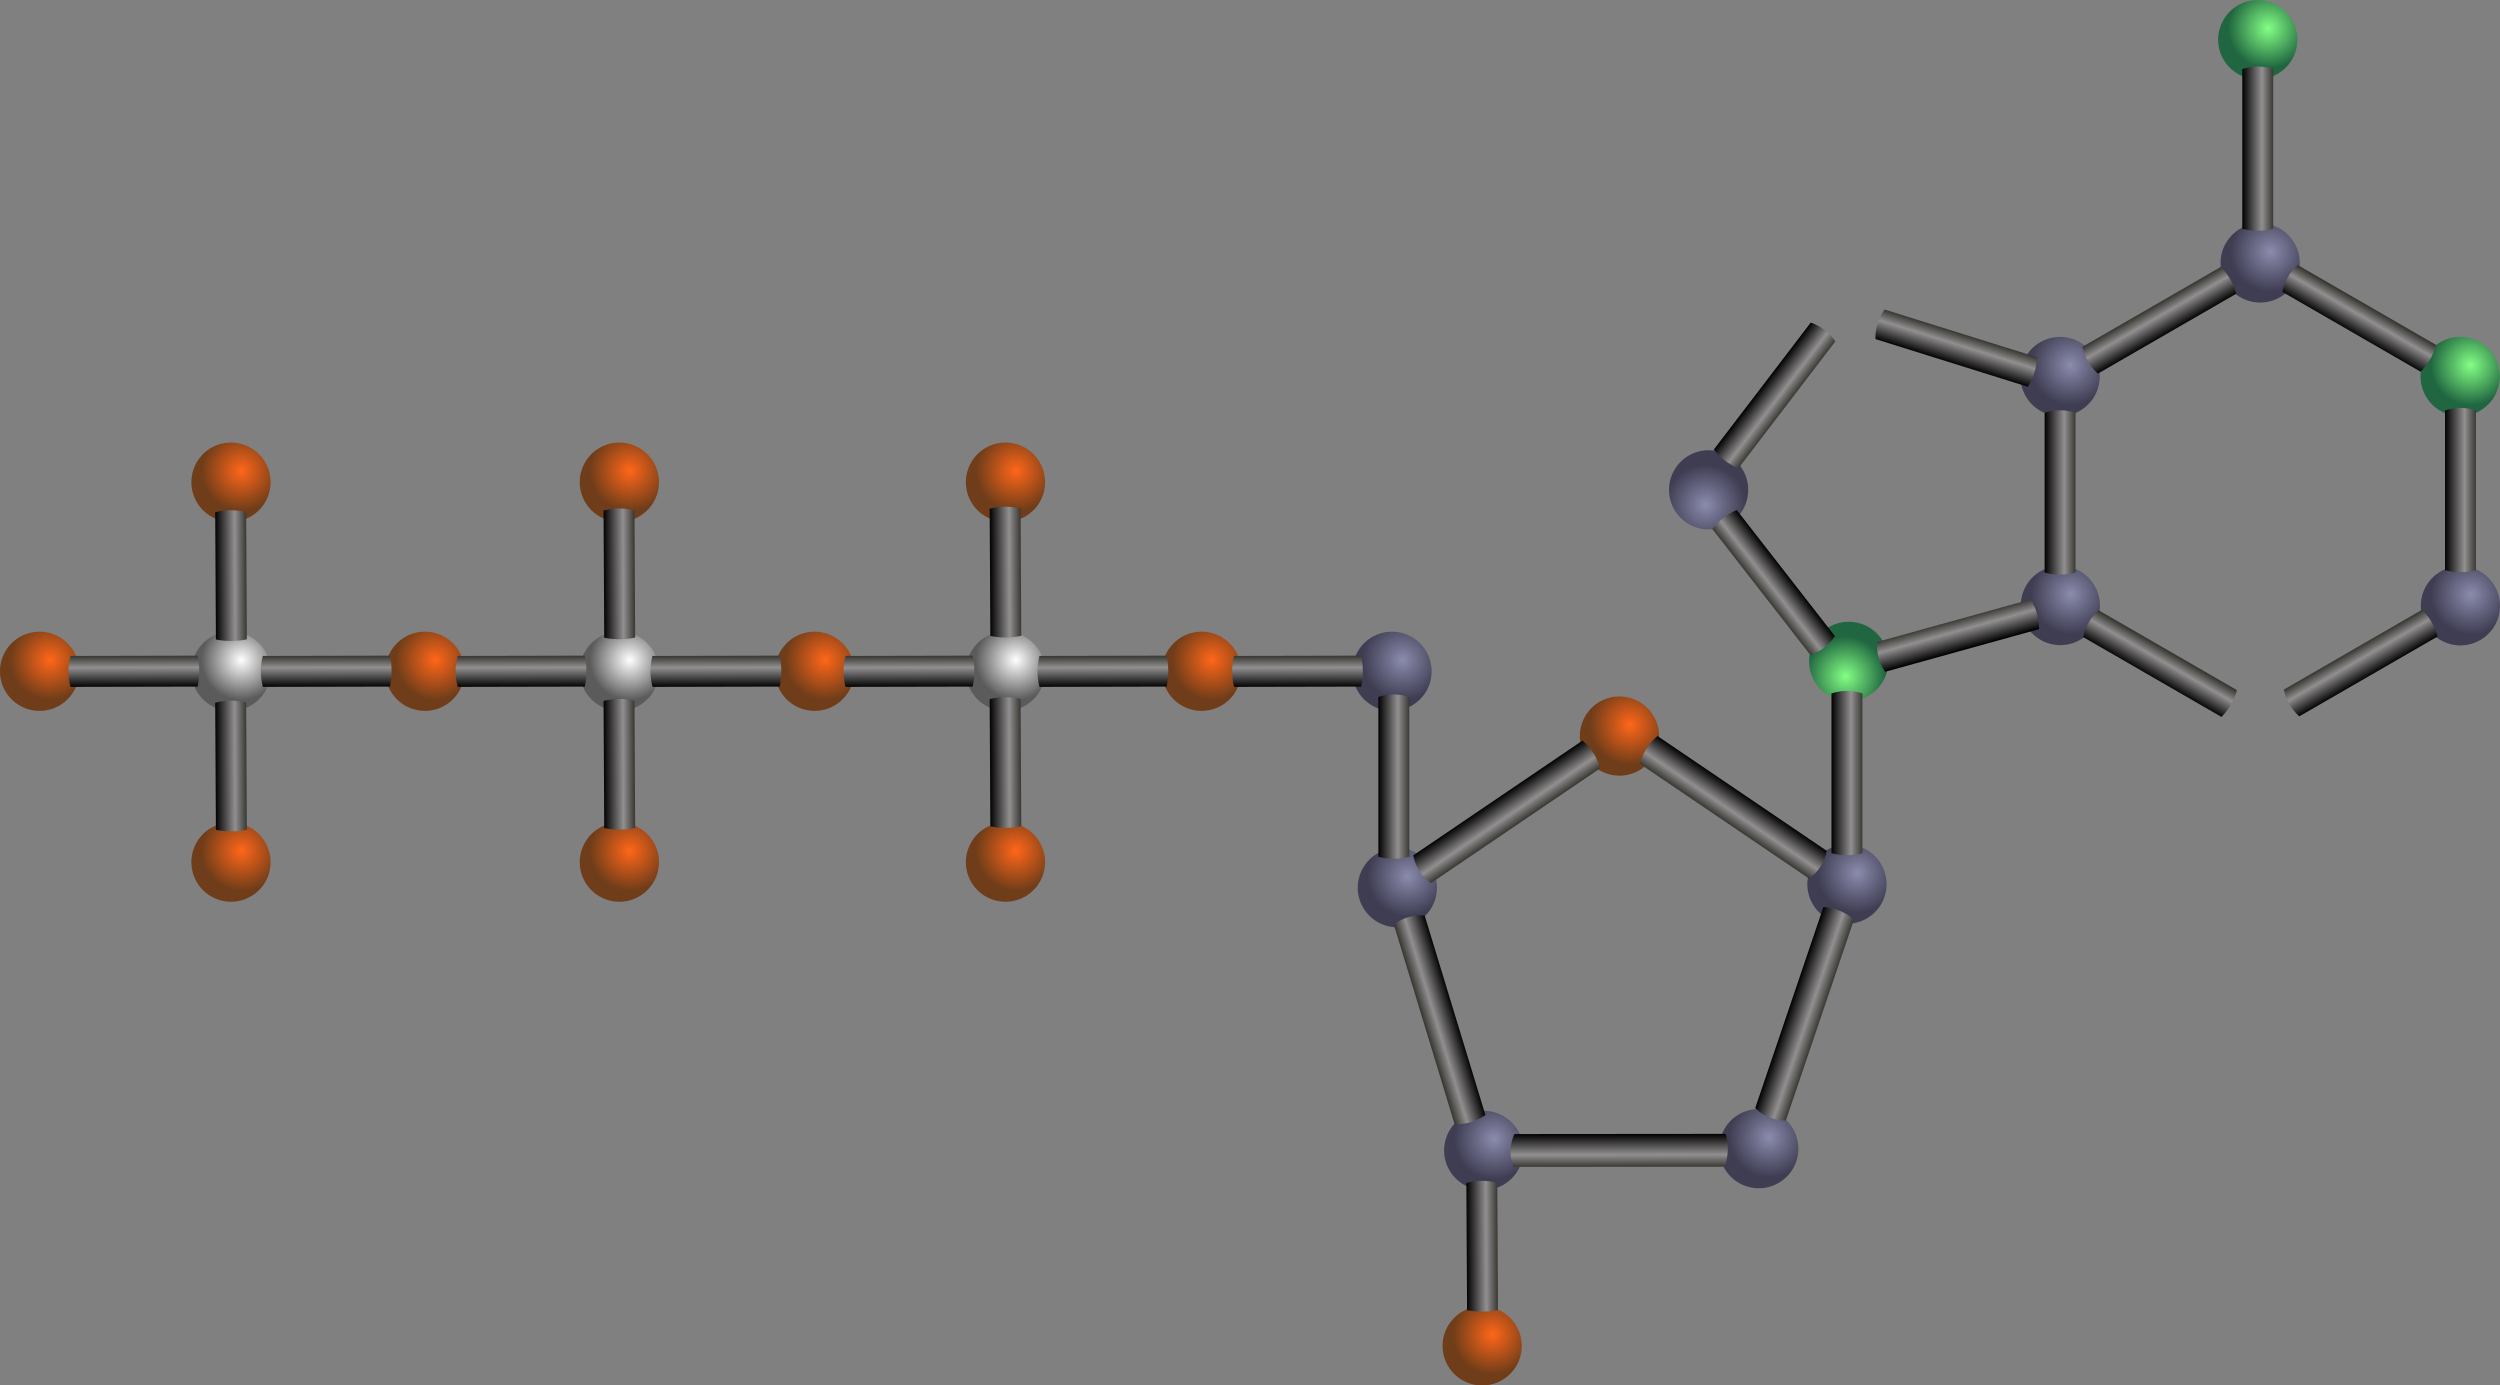 <svg xmlns="http://www.w3.org/2000/svg" xmlns:xlink="http://www.w3.org/1999/xlink" viewBox="0 0 676.16 374.71"><rect x="0" y="0" width="676.16" height="374.71" fill="#808080" stroke="none"/><defs><linearGradient id="y" y2="321.72" gradientUnits="userSpaceOnUse" x2="317.93" gradientTransform="matrix(.758 .307 .317 -.935 530.66 318.1)" y1="321.72" x1="306.69"><stop offset="0"/><stop offset=".619" stop-color="#928f90"/><stop offset="1" stop-color="#34342e"/></linearGradient><linearGradient id="a"><stop offset="0" stop-color="#84ff84"/><stop offset="1" stop-color="#206640"/></linearGradient><linearGradient id="e" y2="321.72" gradientUnits="userSpaceOnUse" x2="317.93" gradientTransform="matrix(.765 -.004 .003 .592 308.87 -195.02)" y1="321.72" x1="306.69"><stop offset="0"/><stop offset=".619" stop-color="#928f90"/><stop offset="1" stop-color="#34342e"/></linearGradient><linearGradient id="f" y2="321.72" gradientUnits="userSpaceOnUse" x2="317.93" gradientTransform="matrix(.765 -.004 .003 .592 308.87 -143.51)" y1="321.72" x1="306.69"><stop offset="0"/><stop offset=".619" stop-color="#928f90"/><stop offset="1" stop-color="#34342e"/></linearGradient><linearGradient id="j" y2="321.72" gradientUnits="userSpaceOnUse" x2="317.93" gradientTransform="matrix(.765 0 0 .743 699.57 -266.87)" y1="321.72" x1="306.69"><stop offset="0"/><stop offset=".619" stop-color="#928f90"/><stop offset="1" stop-color="#34342e"/></linearGradient><linearGradient id="k" y2="321.72" gradientUnits="userSpaceOnUse" x2="317.93" gradientTransform="matrix(.765 0 0 .743 807.84 -267.51)" y1="321.72" x1="306.69"><stop offset="0"/><stop offset=".619" stop-color="#928f90"/><stop offset="1" stop-color="#34342e"/></linearGradient><linearGradient id="L" y2="321.72" gradientUnits="userSpaceOnUse" x2="317.93" gradientTransform="matrix(.765 -.004 .003 .592 542.24 -13.154)" y1="321.72" x1="306.69"><stop offset="0"/><stop offset=".619" stop-color="#928f90"/><stop offset="1" stop-color="#34342e"/></linearGradient><linearGradient id="K" y2="321.72" gradientUnits="userSpaceOnUse" x2="317.93" gradientTransform="matrix(-.001 -.765 .592 -.001 227.45 259.82)" y1="321.72" x1="306.69"><stop offset="0"/><stop offset=".619" stop-color="#928f90"/><stop offset="1" stop-color="#34342e"/></linearGradient><linearGradient id="J" y2="321.72" gradientUnits="userSpaceOnUse" x2="317.93" gradientTransform="matrix(-.001 -.765 .592 -.001 332.15 259.82)" y1="321.72" x1="306.69"><stop offset="0"/><stop offset=".619" stop-color="#928f90"/><stop offset="1" stop-color="#34342e"/></linearGradient><linearGradient id="I" y2="321.72" gradientUnits="userSpaceOnUse" x2="317.93" gradientTransform="matrix(.765 -.004 .003 .592 203.84 -143.04)" y1="321.72" x1="306.69"><stop offset="0"/><stop offset=".619" stop-color="#928f90"/><stop offset="1" stop-color="#34342e"/></linearGradient><linearGradient id="H" y2="321.72" gradientUnits="userSpaceOnUse" x2="317.93" gradientTransform="matrix(.765 -.004 .003 .592 203.84 -194.54)" y1="321.72" x1="306.69"><stop offset="0"/><stop offset=".619" stop-color="#928f90"/><stop offset="1" stop-color="#34342e"/></linearGradient><linearGradient id="G" y2="321.72" gradientUnits="userSpaceOnUse" x2="317.93" gradientTransform="matrix(-.001 -.765 .592 -.001 279.46 259.82)" y1="321.72" x1="306.69"><stop offset="0"/><stop offset=".619" stop-color="#928f90"/><stop offset="1" stop-color="#34342e"/></linearGradient><linearGradient id="F" y2="321.72" gradientUnits="userSpaceOnUse" x2="317.93" gradientTransform="matrix(-.001 -.765 .592 -.001 437.07 259.82)" y1="321.72" x1="306.69"><stop offset="0"/><stop offset=".619" stop-color="#928f90"/><stop offset="1" stop-color="#34342e"/></linearGradient><linearGradient id="E" y2="321.72" gradientUnits="userSpaceOnUse" x2="317.93" gradientTransform="matrix(.765 -.004 .003 .592 413.31 -143.99)" y1="321.72" x1="306.69"><stop offset="0"/><stop offset=".619" stop-color="#928f90"/><stop offset="1" stop-color="#34342e"/></linearGradient><linearGradient id="D" y2="321.72" gradientUnits="userSpaceOnUse" x2="317.93" gradientTransform="matrix(.765 -.004 .003 .592 413.31 -195.49)" y1="321.72" x1="306.69"><stop offset="0"/><stop offset=".619" stop-color="#928f90"/><stop offset="1" stop-color="#34342e"/></linearGradient><linearGradient id="C" y2="321.72" gradientUnits="userSpaceOnUse" x2="317.93" gradientTransform="matrix(-.001 -.765 .592 -.001 489.52 259.82)" y1="321.72" x1="306.69"><stop offset="0"/><stop offset=".619" stop-color="#928f90"/><stop offset="1" stop-color="#34342e"/></linearGradient><linearGradient id="B" y2="321.72" gradientUnits="userSpaceOnUse" x2="317.93" gradientTransform="matrix(-.001 -.765 .592 -.001 542.15 259.82)" y1="321.72" x1="306.69"><stop offset="0"/><stop offset=".619" stop-color="#928f90"/><stop offset="1" stop-color="#34342e"/></linearGradient><linearGradient id="A" y2="321.72" gradientUnits="userSpaceOnUse" x2="317.93" gradientTransform="matrix(.765 0 0 .743 519.36 -190.01)" y1="321.72" x1="306.69"><stop offset="0"/><stop offset=".619" stop-color="#928f90"/><stop offset="1" stop-color="#34342e"/></linearGradient><linearGradient id="z" y2="321.72" gradientUnits="userSpaceOnUse" x2="317.93" gradientTransform="matrix(-.024 .813 .983 -.001 510.61 -103.33)" y1="321.72" x1="306.69"><stop offset="0"/><stop offset=".619" stop-color="#928f90"/><stop offset="1" stop-color="#34342e"/></linearGradient><linearGradient id="l" y2="321.72" gradientUnits="userSpaceOnUse" x2="317.93" gradientTransform="matrix(-.382 -.662 .644 -.372 877.55 252.03)" y1="321.72" x1="306.69"><stop offset="0"/><stop offset=".619" stop-color="#928f90"/><stop offset="1" stop-color="#34342e"/></linearGradient><linearGradient id="x" y2="321.72" gradientUnits="userSpaceOnUse" x2="317.93" gradientTransform="matrix(-.761 .229 .283 .928 917.26 -255.31)" y1="321.72" x1="306.69"><stop offset="0"/><stop offset=".619" stop-color="#928f90"/><stop offset="1" stop-color="#34342e"/></linearGradient><linearGradient id="w" y2="321.72" gradientUnits="userSpaceOnUse" x2="317.93" gradientTransform="matrix(.435 .687 .787 -.534 399.54 15.945)" y1="321.72" x1="306.69"><stop offset="0"/><stop offset=".619" stop-color="#928f90"/><stop offset="1" stop-color="#34342e"/></linearGradient><linearGradient id="v" y2="321.72" gradientUnits="userSpaceOnUse" x2="317.93" gradientTransform="matrix(-.435 .687 -.787 -.534 1239.2 14.707)" y1="321.72" x1="306.69"><stop offset="0"/><stop offset=".619" stop-color="#928f90"/><stop offset="1" stop-color="#34342e"/></linearGradient><linearGradient id="u" y2="321.72" gradientUnits="userSpaceOnUse" x2="317.93" gradientTransform="matrix(.765 0 0 .743 641.92 -190.96)" y1="321.72" x1="306.69"><stop offset="0"/><stop offset=".619" stop-color="#928f90"/><stop offset="1" stop-color="#34342e"/></linearGradient><linearGradient id="t" y2="321.72" gradientUnits="userSpaceOnUse" x2="317.93" gradientTransform="matrix(-.204 -.737 .716 -.199 744.13 304.92)" y1="321.72" x1="306.69"><stop offset="0"/><stop offset=".619" stop-color="#928f90"/><stop offset="1" stop-color="#34342e"/></linearGradient><linearGradient id="s" y2="321.72" gradientUnits="userSpaceOnUse" x2="317.93" gradientTransform="matrix(.228 -.73 .709 .222 610.77 89.683)" y1="321.72" x1="306.69"><stop offset="0"/><stop offset=".619" stop-color="#928f90"/><stop offset="1" stop-color="#34342e"/></linearGradient><linearGradient id="r" y2="321.72" gradientUnits="userSpaceOnUse" x2="317.93" gradientTransform="matrix(.608 .464 -.451 .591 816.46 -389.03)" y1="321.72" x1="306.69"><stop offset="0"/><stop offset=".619" stop-color="#928f90"/><stop offset="1" stop-color="#34342e"/></linearGradient><linearGradient id="q" y2="321.72" gradientUnits="userSpaceOnUse" x2="317.93" gradientTransform="matrix(-.604 .47 -.456 -.587 1196.2 38.642)" y1="321.72" x1="306.69"><stop offset="0"/><stop offset=".619" stop-color="#928f90"/><stop offset="1" stop-color="#34342e"/></linearGradient><linearGradient id="p" y2="321.72" gradientUnits="userSpaceOnUse" x2="317.93" gradientTransform="matrix(.765 0 0 .743 753.03 -359.84)" y1="321.72" x1="306.69"><stop offset="0"/><stop offset=".619" stop-color="#928f90"/><stop offset="1" stop-color="#34342e"/></linearGradient><linearGradient id="o" y2="321.72" gradientUnits="userSpaceOnUse" x2="317.93" gradientTransform="matrix(.382 -.662 .644 .372 692.78 12.381)" y1="321.72" x1="306.69"><stop offset="0"/><stop offset=".619" stop-color="#928f90"/><stop offset="1" stop-color="#34342e"/></linearGradient><linearGradient id="n" y2="321.72" gradientUnits="userSpaceOnUse" x2="317.93" gradientTransform="matrix(.382 -.662 .644 .372 638.91 105.75)" y1="321.72" x1="306.69"><stop offset="0"/><stop offset=".619" stop-color="#928f90"/><stop offset="1" stop-color="#34342e"/></linearGradient><linearGradient id="m" y2="321.72" gradientUnits="userSpaceOnUse" x2="317.93" gradientTransform="matrix(-.382 -.662 .644 -.372 932 344.73)" y1="321.72" x1="306.69"><stop offset="0"/><stop offset=".619" stop-color="#928f90"/><stop offset="1" stop-color="#34342e"/></linearGradient><linearGradient id="d" y2="321.72" gradientUnits="userSpaceOnUse" x2="317.93" gradientTransform="matrix(-.001 -.765 .592 -.001 384.85 259.82)" y1="321.72" x1="306.69"><stop offset="0"/><stop offset=".619" stop-color="#928f90"/><stop offset="1" stop-color="#34342e"/></linearGradient><radialGradient id="b" gradientUnits="userSpaceOnUse" cy="248.98" cx="211.08" r="10.858"><stop offset="0" stop-color="#ff6619"/><stop offset="1" stop-color="#6f3d19"/></radialGradient><radialGradient id="i" xlink:href="#a" gradientUnits="userSpaceOnUse" cy="248.98" cx="211.08" r="10.858"/><radialGradient id="h" gradientUnits="userSpaceOnUse" cy="248.98" cx="211.08" r="10.858"><stop offset="0" stop-color="#84ff84"/><stop offset="1" stop-color="#206640"/></radialGradient><radialGradient id="g" gradientUnits="userSpaceOnUse" cy="248.98" cx="211.08" r="10.858"><stop offset="0" stop-color="#8b8bad"/><stop offset="1" stop-color="#3e3d52"/></radialGradient><radialGradient id="c" gradientUnits="userSpaceOnUse" cy="248.98" cx="211.08" r="10.858"><stop offset="0" stop-color="#fff"/><stop offset="1" stop-color="#5b5b5b"/></radialGradient></defs><path d="M218.99 252.04a10.708 10.708 0 11-21.416 0 10.708 10.708 0 1121.416 0z" transform="translate(63.66 -121.63)" fill="url(#b)"/><path d="M218.99 252.04a10.708 10.708 0 11-21.416 0 10.708 10.708 0 1121.416 0z" transform="translate(-40.77 -121.63)" fill="url(#b)"/><path d="M218.99 252.04a10.708 10.708 0 11-21.416 0 10.708 10.708 0 1121.416 0z" transform="translate(-145.81 -121.63)" fill="url(#b)"/><path d="M218.99 252.04a10.708 10.708 0 11-21.416 0 10.708 10.708 0 1121.416 0z" transform="translate(63.66 -18.86)" fill="url(#b)"/><path d="M218.99 252.04a10.708 10.708 0 11-21.416 0 10.708 10.708 0 1121.416 0z" transform="translate(-40.77 -18.86)" fill="url(#b)"/><path d="M218.99 252.04a10.708 10.708 0 11-21.416 0 10.708 10.708 0 1121.416 0z" transform="translate(-145.81 -18.86)" fill="url(#b)"/><path d="M218.99 252.04a10.708 10.708 0 11-21.416 0 10.708 10.708 0 1121.416 0z" transform="translate(-40.77 -70.48)" fill="url(#c)"/><path d="M218.99 252.04a10.708 10.708 0 11-21.416 0 10.708 10.708 0 1121.416 0z" transform="translate(12.04 -70.48)" fill="url(#b)"/><path d="M557.7 24.782s-.552-1.743-.556-4.18c-.003-2.437.544-4.183.544-4.183l34.386-.078s.446 1.801.45 4.18c.003 2.38-.438 4.183-.438 4.183l-34.386.078z" fill="url(#d)" transform="translate(-381.21 160.99)"/><path d="M544.45-22.906s1.741-.558 4.178-.569c2.437-.01 4.184.53 4.184.53l.186 34.387s-1.8.452-4.179.463c-2.379.01-4.183-.425-4.183-.425l-.186-34.386z" fill="url(#e)" transform="translate(-381.21 160.99)"/><path d="M544.45 28.596s1.741-.558 4.178-.569c2.437-.01 4.184.53 4.184.53l.186 34.387s-1.8.452-4.179.463c-2.379.01-4.183-.425-4.183-.425l-.186-34.386z" fill="url(#f)" transform="translate(-381.21 160.99)"/><path d="M218.99 252.04a10.708 10.708 0 11-21.416 0 10.708 10.708 0 1121.416 0z" transform="translate(63.66 -70.48)" fill="url(#c)"/><path d="M218.99 252.04a10.708 10.708 0 11-21.416 0 10.708 10.708 0 1121.416 0z" transform="translate(116.71 -70.48)" fill="url(#b)"/><path d="M218.99 252.04a10.708 10.708 0 11-21.416 0 10.708 10.708 0 1121.416 0z" transform="translate(168.21 -70.48)" fill="url(#g)"/><path d="M218.99 252.04a10.708 10.708 0 11-21.416 0 10.708 10.708 0 1121.416 0z" transform="translate(402.36 -241.32)" fill="url(#h)"/><path d="M218.99 252.04a10.708 10.708 0 11-21.416 0 10.708 10.708 0 1121.416 0z" transform="translate(403.01 -180.92)" fill="url(#g)"/><path d="M218.99 252.04a10.708 10.708 0 11-21.416 0 10.708 10.708 0 1121.416 0z" transform="translate(457.1 -150.21)" fill="url(#i)"/><path d="M218.99 252.04a10.708 10.708 0 11-21.416 0 10.708 10.708 0 1121.416 0z" transform="translate(457.17 -88.19)" fill="url(#g)"/><path d="M218.99 252.04a10.708 10.708 0 11-21.416 0 10.708 10.708 0 1121.416 0z" transform="translate(402.98 -57.36)" fill="url(#i)"/><path d="M218.99 252.04a10.708 10.708 0 11-21.416 0 10.708 10.708 0 1121.416 0z" transform="translate(348.97 -88.26)" fill="url(#g)"/><path d="M218.99 252.04a10.708 10.708 0 11-21.416 0 10.708 10.708 0 1121.416 0z" transform="translate(348.9 -150.21)" fill="url(#g)"/><path d="M934.21-49.33s1.744-.69 4.181-.69c2.438 0 4.181.69 4.181.69v43.192s-1.802.558-4.18.558c-2.38 0-4.182-.558-4.182-.558V-49.33z" fill="url(#j)" transform="translate(-381.21 160.99)"/><path d="M1042.5-49.971s1.744-.69 4.181-.69 4.181.69 4.181.69v43.192s-1.802.558-4.18.558-4.182-.558-4.182-.558v-43.192z" fill="url(#k)" transform="translate(-381.21 160.99)"/><path d="M948.62-59.947s-1.47-1.165-2.689-3.276-1.492-3.966-1.492-3.966l37.406-21.596s1.384 1.282 2.573 3.342 1.608 3.9 1.608 3.9L948.62-59.947z" fill="url(#l)" transform="translate(-381.21 160.99)"/><path d="M1003.1 32.759s-1.47-1.165-2.689-3.276-1.492-3.966-1.492-3.966l37.38-21.596s1.384 1.282 2.573 3.342c1.19 2.06 1.608 3.9 1.608 3.9l-37.406 21.596z" fill="url(#m)" transform="translate(-381.21 160.99)"/><path d="M944.63 11.313s.274-1.856 1.493-3.966c1.218-2.111 2.688-3.276 2.688-3.276l37.406 21.596s-.418 1.84-1.608 3.9c-1.19 2.06-2.573 3.342-2.573 3.342L944.63 11.313z" fill="url(#n)" transform="translate(-381.21 160.99)"/><path d="M998.49-82.057s.274-1.856 1.493-3.966c1.218-2.111 2.688-3.276 2.688-3.276l37.406 21.596s-.418 1.84-1.607 3.9c-1.19 2.06-2.574 3.342-2.574 3.342L998.49-82.057z" fill="url(#o)" transform="translate(-381.21 160.99)"/><path d="M987.67-142.31s1.744-.69 4.181-.69c2.437 0 4.181.69 4.181.69v43.192s-1.802.558-4.18.558c-2.38 0-4.182-.558-4.182-.558v-43.192z" fill="url(#p)" transform="translate(-381.21 160.99)"/><path d="M218.99 252.04a10.708 10.708 0 11-21.416 0 10.708 10.708 0 1121.416 0z" transform="scale(-1) rotate(-30.24 -943.282 1347.31)" fill="url(#i)"/><path d="M218.99 252.04a10.708 10.708 0 11-21.416 0 10.708 10.708 0 1121.416 0z" transform="scale(-1) rotate(-30.24 -838.483 1300.372)" fill="url(#g)"/><path d="M218.99 252.04a10.708 10.708 0 11-21.416 0 10.708 10.708 0 1121.416 0z" transform="scale(-1) rotate(-30.24 -768.868 1393.443)" fill="url(#i)"/><path d="M877.47 11.05s-.952 1.616-2.876 3.113c-1.924 1.496-3.724 2.022-3.724 2.022l-26.525-34.089s1.08-1.546 2.958-3.007 3.642-2.128 3.642-2.128L877.47 11.05z" fill="url(#q)" transform="translate(-381.21 160.99)"/><path d="M870.95-73.737s1.805.51 3.742 1.988 2.905 3.087 2.905 3.087l-26.211 34.33s-1.77-.65-3.662-2.093c-1.891-1.444-2.985-2.981-2.985-2.981l26.211-34.331z" fill="url(#r)" transform="translate(-381.21 160.99)"/><path d="M888.45-69.284s-.138-1.87.59-4.197c.728-2.326 1.907-3.784 1.907-3.784l41.221 12.9s-.006 1.885-.716 4.156c-.71 2.27-1.781 3.824-1.781 3.824L888.45-69.284z" fill="url(#s)" transform="translate(-381.21 160.99)"/><path d="M891.09 20.702s-1.131-1.496-1.782-3.845-.452-4.214-.452-4.214l41.62-11.537s1.02 1.588 1.655 3.88c.635 2.294.579 4.179.579 4.179l-41.62 11.537z" fill="url(#t)" transform="translate(-381.21 160.99)"/><path d="M218.99 252.04a10.708 10.708 0 11-21.416 0 10.708 10.708 0 1121.416 0z" transform="translate(291.25 -12.9)" fill="url(#g)"/><path d="M876.56 26.572s1.744-.69 4.181-.69c2.437 0 4.181.69 4.181.69v43.192s-1.802.558-4.18.558c-2.38 0-4.182-.558-4.182-.558V26.572z" fill="url(#u)" transform="translate(-381.21 160.99)"/><path d="M218.99 252.04a10.708 10.708 0 11-21.416 0 10.708 10.708 0 1121.416 0z" transform="translate(267.4 58.63)" fill="url(#g)"/><path d="M218.99 252.04a10.708 10.708 0 11-21.416 0 10.708 10.708 0 1121.416 0z" transform="translate(193.01 59.11)" fill="url(#g)"/><path d="M218.99 252.04a10.708 10.708 0 11-21.416 0 10.708 10.708 0 1121.416 0z" transform="translate(169.65 -11.95)" fill="url(#g)"/><path d="M218.99 252.04a10.708 10.708 0 11-21.416 0 10.708 10.708 0 1121.416 0z" transform="translate(229.73 -52.96)" fill="url(#b)"/><path d="M875.25 69.112s-.261 2.062-1.649 4.25c-1.387 2.188-3.111 3.258-3.111 3.258l-45.737-31.024s.435-2.019 1.79-4.155c1.354-2.136 2.97-3.353 2.97-3.353l45.737 31.024z" fill="url(#v)" transform="translate(-381.21 160.99)"/><path d="M763.46 70.351s.261 2.062 1.649 4.25c1.387 2.188 3.111 3.258 3.111 3.258l45.737-31.024s-.435-2.019-1.79-4.155c-1.354-2.136-2.97-3.353-2.97-3.353L763.46 70.35z" fill="url(#w)" transform="translate(-381.21 160.99)"/><path d="M766.54 86.651s-1.997-.339-4.422.393c-2.424.731-3.897 2.116-3.897 2.116l16.418 53.917s2.005.156 4.372-.558c2.367-.714 3.947-1.951 3.947-1.951l-16.42-53.919z" fill="url(#x)" transform="translate(-381.21 160.99)"/><path d="M855.94 138.69s1.433 1.57 3.848 2.55c2.414.98 4.437.811 4.437.811l18.43-54.348s-1.547-1.426-3.905-2.382c-2.357-.957-4.38-.98-4.38-.98l-18.43 54.349z" fill="url(#y)" transform="translate(-381.21 160.99)"/><path d="M790.8 145.73s-.969 1.854-1.047 4.444c-.078 2.59.78 4.441.78 4.441l57.12-.05s.795-1.915.871-4.443c.076-2.528-.604-4.442-.604-4.442l-57.12.05z" fill="url(#z)" transform="translate(-381.21 160.99)"/><path d="M754.01 27.525s1.744-.69 4.181-.69c2.437 0 4.181.69 4.181.69v43.192s-1.802.558-4.18.558c-2.38 0-4.182-.558-4.182-.558V27.525z" fill="url(#A)" transform="translate(-381.21 160.99)"/><path d="M715 24.782s-.552-1.743-.556-4.18c-.003-2.437.544-4.183.544-4.183l34.386-.078s.446 1.801.45 4.18c.003 2.38-.438 4.183-.438 4.183L715 24.782z" fill="url(#B)" transform="translate(-381.21 160.99)"/><path d="M662.37 24.782s-.552-1.743-.556-4.18c-.003-2.437.544-4.183.544-4.183l34.386-.078s.446 1.801.45 4.18c.003 2.38-.438 4.183-.438 4.183l-34.386.078z" fill="url(#C)" transform="translate(-381.21 160.99)"/><path d="M648.88-23.383s1.741-.558 4.178-.569c2.437-.01 4.184.53 4.184.53l.186 34.387s-1.8.452-4.179.463c-2.379.01-4.183-.425-4.183-.425l-.186-34.386z" fill="url(#D)" transform="translate(-381.21 160.99)"/><path d="M648.88 28.119s1.741-.558 4.178-.569c2.437-.01 4.184.53 4.184.53l.186 34.387s-1.8.452-4.179.463c-2.379.01-4.183-.425-4.183-.425l-.186-34.386z" fill="url(#E)" transform="translate(-381.21 160.99)"/><path d="M609.91 24.782s-.552-1.743-.556-4.18c-.003-2.437.544-4.183.544-4.183l34.386-.078s.446 1.801.45 4.18c.003 2.38-.438 4.183-.438 4.183l-34.386.078z" fill="url(#F)" transform="translate(-381.21 160.99)"/><path d="M218.99 252.04a10.708 10.708 0 11-21.416 0 10.708 10.708 0 1121.416 0z" transform="translate(-145.81 -70.48)" fill="url(#c)"/><path d="M218.99 252.04a10.708 10.708 0 11-21.416 0 10.708 10.708 0 1121.416 0z" transform="translate(-93.35 -70.48)" fill="url(#b)"/><path d="M452.31 24.782s-.552-1.743-.556-4.18c-.003-2.437.544-4.183.544-4.183l34.386-.078s.446 1.801.45 4.18c.003 2.38-.438 4.183-.438 4.183l-34.386.078z" fill="url(#G)" transform="translate(-381.21 160.99)"/><path d="M439.42-22.429s1.741-.558 4.178-.569c2.438-.01 4.184.53 4.184.53l.186 34.387s-1.8.452-4.179.463c-2.379.01-4.183-.425-4.183-.425l-.186-34.386z" fill="url(#H)" transform="translate(-381.21 160.99)"/><path d="M439.42 29.073s1.741-.558 4.178-.569c2.438-.01 4.184.53 4.184.53l.186 34.387s-1.8.452-4.179.463c-2.379.01-4.183-.425-4.183-.425l-.186-34.386z" fill="url(#I)" transform="translate(-381.21 160.99)"/><path d="M505 24.782s-.552-1.743-.556-4.18c-.003-2.437.544-4.183.544-4.183l34.386-.078s.446 1.801.45 4.18c.003 2.38-.438 4.183-.438 4.183L505 24.782z" fill="url(#J)" transform="translate(-381.21 160.99)"/><path d="M218.99 252.04a10.708 10.708 0 11-21.416 0 10.708 10.708 0 1121.416 0z" transform="translate(-197.58 -70.48)" fill="url(#b)"/><path d="M400.29 24.782s-.552-1.743-.556-4.18c-.003-2.437.544-4.183.544-4.183l34.386-.078s.446 1.801.45 4.18c.003 2.38-.438 4.183-.438 4.183l-34.386.078z" fill="url(#K)" transform="translate(-381.21 160.99)"/><path d="M218.99 252.04a10.708 10.708 0 11-21.416 0 10.708 10.708 0 1121.416 0z" transform="translate(192.59 111.975)" fill="url(#b)"/><path d="M777.81 158.96s1.741-.558 4.178-.569c2.437-.01 4.184.53 4.184.53l.186 34.387s-1.8.452-4.179.463c-2.379.01-4.183-.425-4.183-.425l-.186-34.386z" fill="url(#L)" transform="translate(-381.21 160.99)"/></svg>